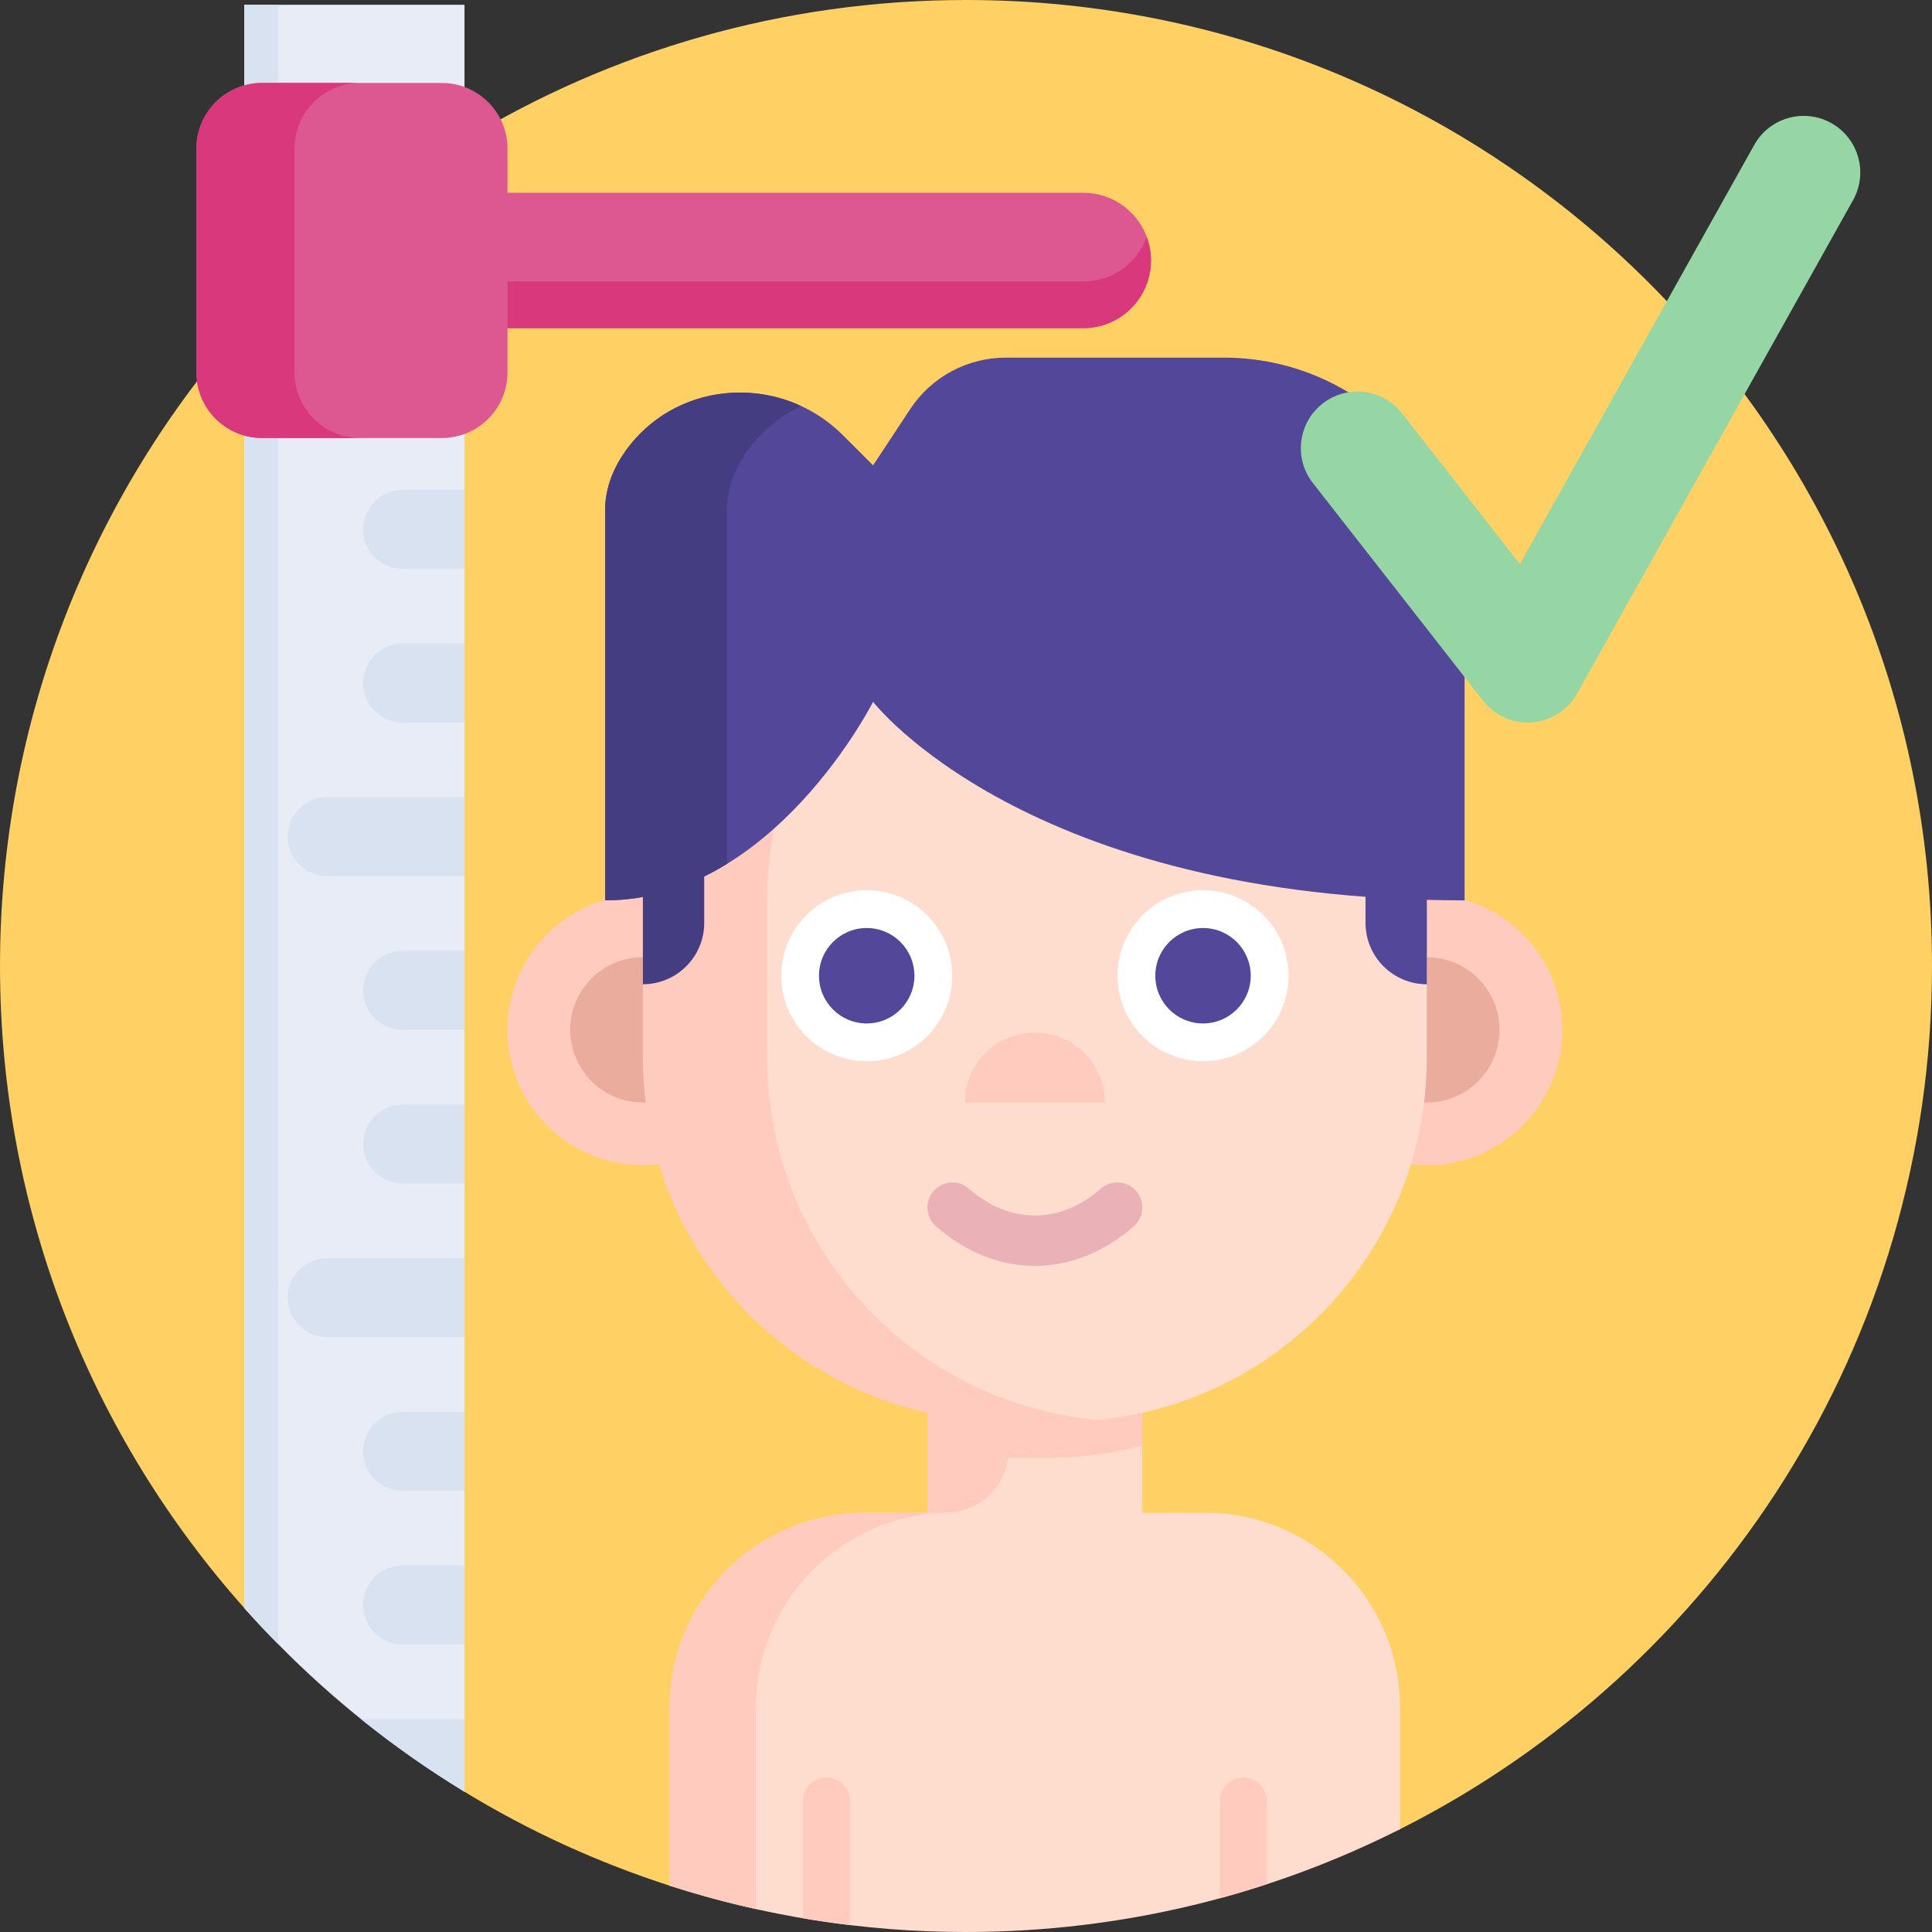 <svg id="Capa_1" enable-background="new 0 0 512 512" height="512" viewBox="0 0 512 512" width="512" xmlns="http://www.w3.org/2000/svg"><rect x="0" y="0" width="512" height="512" fill="#333333" stroke="none"/><g><path d="m512 256c0 100.01-57.36 186.63-140.97 228.75-11.31 5.7-23.1-11.46-35.29-7.47-4.11 1.35-8.26 2.6-12.46 3.74-21.44 5.82-43.99 8.93-67.28 8.93-10.42 0-20.69-.62-30.78-1.83-4.18-.5-8.34-1.1-12.46-1.81-4.19-.71-8.34-.76-12.45-1.67-7.75-1.72-15.37 17.5-22.84 15.09-19.21-6.19-37.44-14.58-54.37-24.89-9.57-5.83-18.74-36.909-27.43-43.909-11.11-8.94-21.46 5.859-30.93-4.781-40.27-45.23-64.74-104.83-64.74-170.15s24.47-124.93 64.74-170.16c16.89-18.97 36.55-35.41 58.36-48.68 38.74-23.58 84.23-37.16 132.9-37.16 141.38 0 256 114.62 256 256z" fill="#ffd064"/><path d="m287.084 51.096h-163.988v35.868h163.988c9.905 0 17.934-8.029 17.934-17.934 0-9.905-8.03-17.934-17.934-17.934z" fill="#dd5790"/><path d="m305.024 69.034c0 9.9-8.03 17.93-17.94 17.93h-163.99v-12.37h163.99c7.73 0 14.32-4.89 16.84-11.74.71 1.92 1.1 4.01 1.1 6.18z" fill="#da387d"/><g><g><circle cx="170.366" cy="272.929" fill="#ffcbbe" r="35.878"/><circle cx="170.366" cy="272.929" fill="#eaac9d" r="19.25"/><circle cx="378.131" cy="272.929" fill="#ffcbbe" r="35.878"/><circle cx="378.131" cy="272.929" fill="#eaac9d" r="19.25"/></g><path d="m245.774 352.405h56.95v74.007h-56.95z" fill="#ffddce"/><path d="m250.531 400.902h-4.756v-48.499h21.554v31.702c0 9.276-7.521 16.797-16.798 16.797z" fill="#ffcbbe"/><path d="m302.724 352.405v30.66c-7.823 2.129-16.054 3.264-24.549 3.264h-7.852c-8.495 0-16.726-1.135-24.549-3.264v-30.66z" fill="#ffcbbe"/><path d="m281.611 142.083h-14.724c-53.307 0-96.52 43.213-96.52 96.52l5 41.6c0 53.307 38.213 94.481 91.52 94.481l14.724 2.039c53.307 0 96.52-43.213 96.52-96.52v-41.6c0-53.306-43.214-96.52-96.52-96.52z" fill="#ffddce"/><path d="m290.707 376.293c-2.99.29-6.03.43-9.1.43h-14.72c-53.31 0-96.52-43.22-96.52-96.52v-41.6c0-53.31 43.21-96.52 96.52-96.52h14.72c3.07 0 6.11.14 9.1.43-49.05 4.57-87.43 45.85-87.43 96.09v41.6c-.001 50.23 38.38 91.52 87.43 96.09z" fill="#ffcbbe"/><path d="m274.249 273.645c10.236 0 18.533 8.298 18.533 18.533h-37.067c0-10.235 8.298-18.533 18.534-18.533z" fill="#ffcbbe"/><path d="m274.249 335.467c-9.13 0-18.26-3.503-26.225-10.511-2.746-2.415-3.014-6.6-.599-9.346s6.599-3.014 9.346-.599c10.782 9.484 24.176 9.483 34.957 0 2.745-2.416 6.931-2.147 9.346.598 2.416 2.746 2.148 6.93-.599 9.346-7.966 7.009-17.096 10.512-26.226 10.512z" fill="#eab1b7"/><path d="m371.03 452.51v32.24c-34.59 17.44-73.66 27.25-115.03 27.25-27.4 0-53.79-4.3-78.53-12.27v-47.22c0-28.5 23.1-51.61 51.61-51.61h90.34c28.5 0 51.61 23.11 51.61 51.61z" fill="#ffddce"/><path d="m251.91 400.9c-28.51 0-51.6 23.1-51.6 51.61v53.42c-7.75-1.72-15.37-3.79-22.84-6.2v-47.22c0-28.51 23.11-51.61 51.6-51.61z" fill="#ffcbbe"/><g fill="#ffcbbe"><path d="m335.74 477.28v22.05c-4.11 1.35-8.26 2.6-12.46 3.74v-25.79c0-3.44 2.79-6.23 6.23-6.23s6.23 2.79 6.23 6.23z"/><path d="m225.22 477.28v32.89c-4.18-.5-8.34-1.1-12.46-1.81v-31.08c0-3.44 2.79-6.23 6.23-6.23s6.23 2.79 6.23 6.23z"/></g><path d="m160.366 238.603c44.474 0 71.006-52.622 71.006-52.622s40.434 52.622 156.758 52.622v-80.03c0-35.234-28.562-63.796-63.796-63.796h-57.799c-10.183 0-19.686 5.112-25.298 13.609l-9.865 14.937-7.998-7.998c-16.075-16.075-42.917-14.928-56.784 3.086-3.857 5.011-6.225 10.701-6.225 16.735v103.457z" fill="#524798"/><path d="m212.307 107.596c-5.1 2.4-9.73 6-13.43 10.81-3.86 5.01-6.22 10.71-6.22 16.74v93.79c-9.3 5.73-20.12 9.67-32.29 9.67v-103.46c0-6.03 2.37-11.73 6.22-16.74 11.019-14.31 30.23-17.98 45.72-10.81z" fill="#453d81"/><path d="m378.131 260.836v-27.912h-16.257v11.655c0 8.979 7.279 16.257 16.257 16.257z" fill="#524798"/><path d="m170.367 260.836v-27.912l16.257-16.176v27.831c-.001 8.979-7.279 16.257-16.257 16.257z" fill="#453d81"/><g><g><g><g><circle cx="229.687" cy="258.58" fill="#fff" r="22.656"/></g></g></g><g><g><g><circle cx="318.813" cy="258.58" fill="#fff" r="22.656"/></g></g></g><g fill="#524798"><circle cx="229.687" cy="258.58" r="12.646"/><circle cx="318.813" cy="258.58" r="12.646"/></g></g></g><path d="m123.1 1.27v473.57c-18.04-10.98-34.62-24.13-49.35-39.09-3.1-3.12-6.1-6.32-9.01-9.6v-424.88z" fill="#e7ecf6"/><path d="m73.75 1.27v434.48c-3.1-3.12-6.1-6.32-9.01-9.6v-424.88z" fill="#d8e2f1"/><path d="m117.087 116.08h-47.637c-9.611 0-17.402-7.791-17.402-17.402v-59.296c0-9.611 7.791-17.402 17.402-17.402h47.636c9.611 0 17.402 7.791 17.402 17.402v59.295c.001 9.612-7.791 17.403-17.401 17.403z" fill="#dd5790"/><path d="m95.458 116.077h-26c-9.61 0-17.41-7.79-17.41-17.4v-59.3c0-9.61 7.8-17.4 17.41-17.4h26c-9.61 0-17.4 7.79-17.4 17.4v59.3c0 9.61 7.79 17.4 17.4 17.4z" fill="#da387d"/><g fill="#d8e2f1"><path d="m106.707 150.755h16.389v-20.934h-16.389c-5.781 0-10.467 4.686-10.467 10.467 0 5.781 4.686 10.467 10.467 10.467z"/><path d="m106.707 191.476h16.389v-20.934h-16.389c-5.781 0-10.467 4.686-10.467 10.467 0 5.78 4.686 10.467 10.467 10.467z"/><path d="m86.707 232.196h36.389v-20.934h-36.389c-5.781 0-10.467 4.686-10.467 10.467 0 5.781 4.686 10.467 10.467 10.467z"/><path d="m106.707 272.916h16.389v-20.934h-16.389c-5.781 0-10.467 4.686-10.467 10.467 0 5.781 4.686 10.467 10.467 10.467z"/><path d="m106.707 313.637h16.389v-20.934h-16.389c-5.781 0-10.467 4.686-10.467 10.467 0 5.78 4.686 10.467 10.467 10.467z"/><path d="m86.707 354.357h36.389v-20.934h-36.389c-5.781 0-10.467 4.686-10.467 10.467 0 5.781 4.686 10.467 10.467 10.467z"/><path d="m106.707 395.077h16.389v-20.934h-16.389c-5.781 0-10.467 4.686-10.467 10.467 0 5.781 4.686 10.467 10.467 10.467z"/><path d="m106.707 435.798h16.389v-20.934h-16.389c-5.781 0-10.467 4.686-10.467 10.467 0 5.78 4.686 10.467 10.467 10.467z"/><path d="m123.1 455.58v19.26c-9.57-5.83-18.74-12.26-27.43-19.26z"/></g><path d="m404.862 191.476c-4.593 0-8.959-2.109-11.814-5.76l-45.124-57.708c-5.103-6.526-3.949-15.953 2.577-21.056 6.526-5.104 15.952-3.949 21.056 2.577l31.228 39.936 62.116-111.071c4.044-7.23 13.184-9.814 20.413-5.77 7.23 4.043 9.814 13.183 5.771 20.413l-73.128 130.762c-2.451 4.383-6.933 7.249-11.94 7.634-.386.028-.772.043-1.155.043z" fill="#95d6a4"/></g></svg>